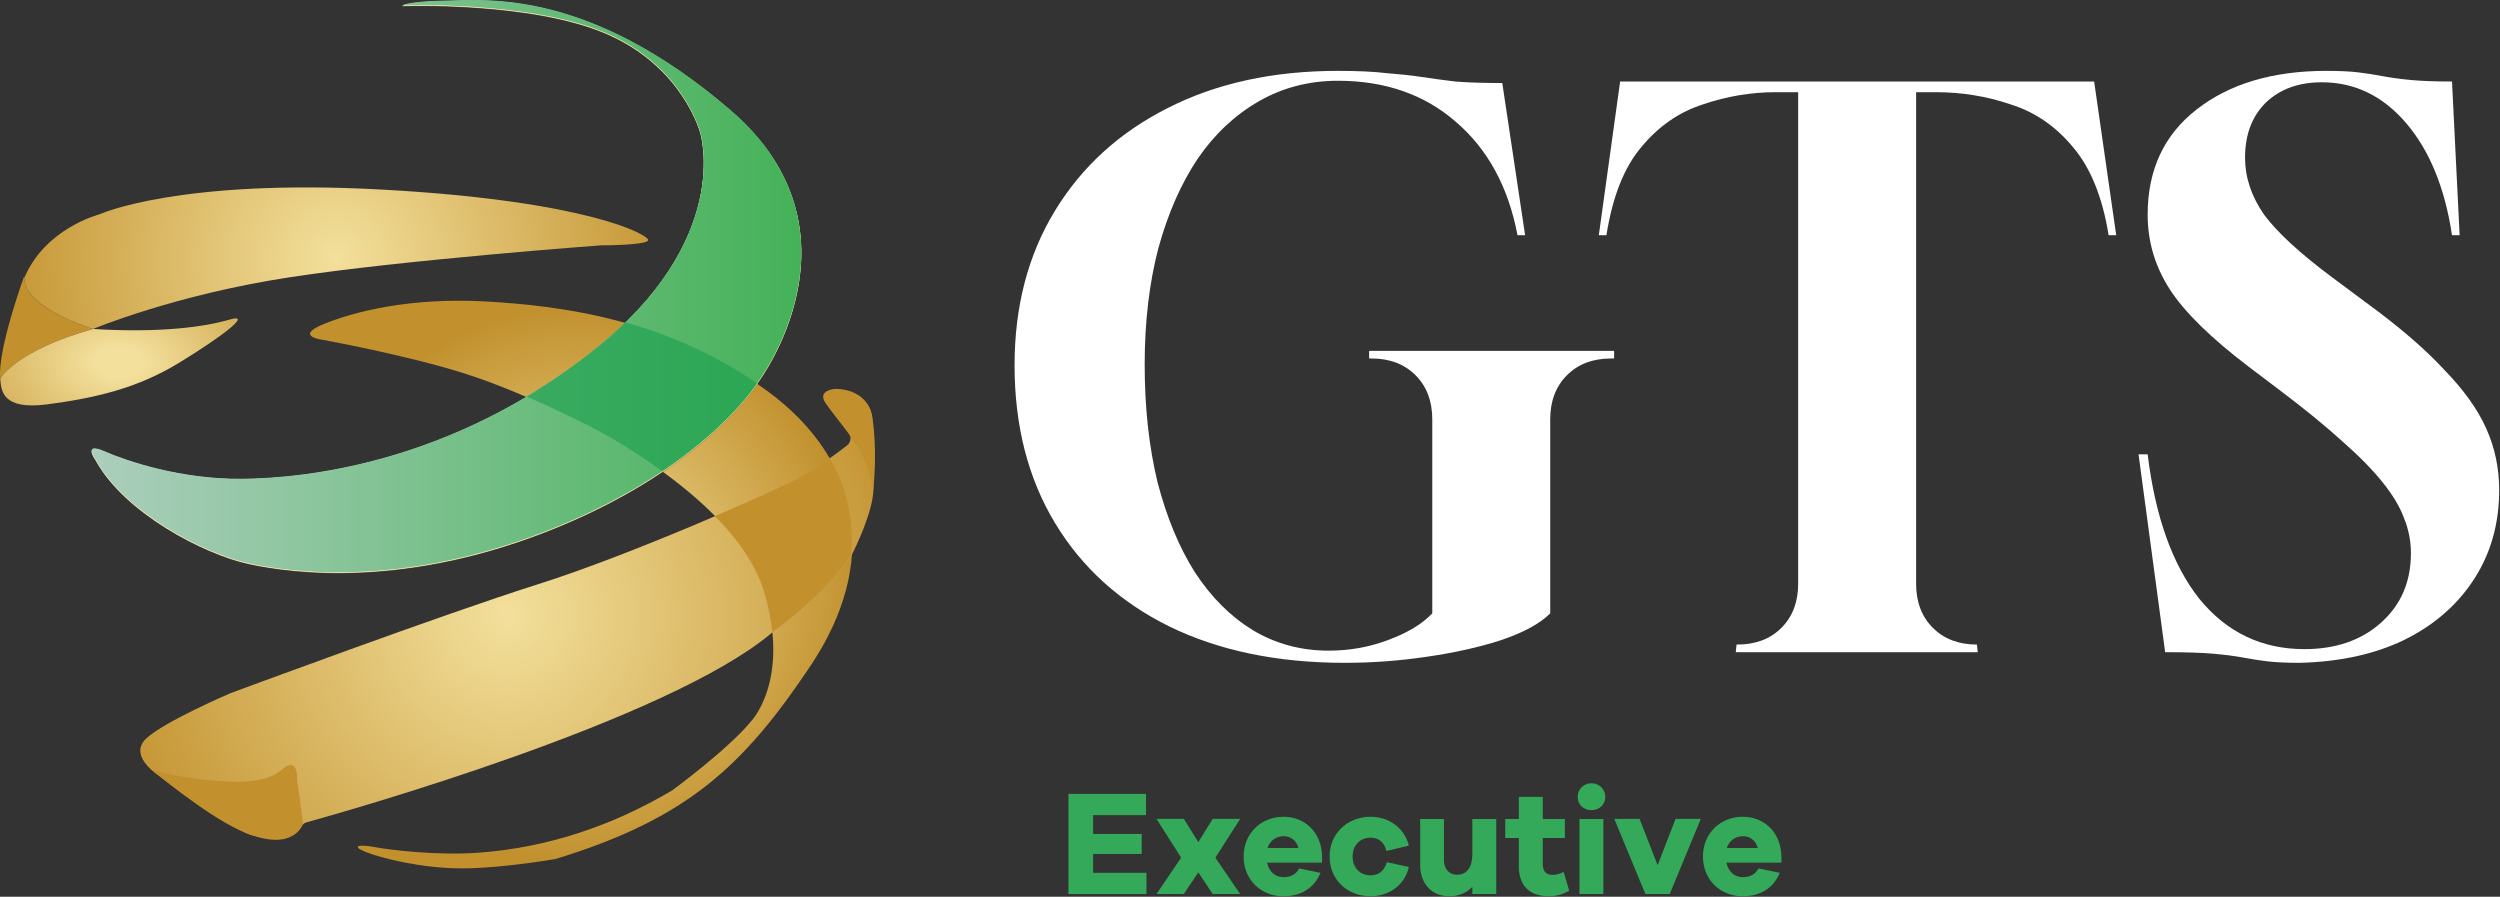 <svg width="920" height="330" viewBox="0 0 920 330" fill="none" xmlns="http://www.w3.org/2000/svg">
<rect x="0" y="0" width="920" height="330" fill="#333333" stroke="none"/>
<path d="M655.557 315.195V317.45H635.317C636.032 320.75 638.287 322.785 641.257 322.785C643.292 322.785 645.657 322.29 647.142 319.595L654.952 321.19C652.587 327.02 647.582 329.825 641.257 329.825C633.282 329.825 626.682 323.94 626.682 315.195C626.682 306.505 633.282 300.565 641.312 300.565C649.122 300.565 655.392 306.175 655.557 315.195ZM641.312 307.715C638.837 307.715 636.307 309.255 635.482 312.06H646.867C646.042 309.09 643.842 307.715 641.312 307.715Z" fill="#33A959"/>
<path d="M625.902 301.335L614.462 329H605.497L594.057 301.335H603.352L610.007 318.385L616.607 301.335H625.902Z" fill="#33A959"/>
<path d="M585.642 288.245C588.612 288.245 590.757 290.555 590.757 293.25C590.757 296.055 588.612 298.145 585.642 298.145C582.672 298.145 580.582 296.055 580.582 293.25C580.582 290.555 582.672 288.245 585.642 288.245ZM590.042 329H581.242V301.39H590.042V329Z" fill="#33A959"/>
<path d="M575.433 320.86L577.468 327.79C575.323 328.945 573.068 329.825 569.933 329.825C563.058 329.825 558.933 326.085 558.933 318.825V308.375H553.928V301.39H558.933V293.25H567.733V301.39H575.873V308.375H567.733V317.945C567.733 320.805 569.108 321.96 571.418 321.96C572.628 321.96 574.278 321.52 575.433 320.86Z" fill="#33A959"/>
<path d="M550.619 301.39V329H541.819V326.36C539.729 328.56 536.814 329.825 533.349 329.825C526.914 329.825 522.624 325.26 522.624 318.33V301.39H531.369V316.46C531.369 319.705 533.294 321.905 536.099 321.905C539.564 321.905 541.819 319.54 541.819 314.205V301.39H550.619Z" fill="#33A959"/>
<path d="M504.359 322.125C507.164 322.125 509.419 320.64 510.354 317.285L518.439 319.045C517.064 325.59 511.234 329.825 504.359 329.825C496.109 329.825 489.289 323.94 489.289 315.195C489.289 306.505 496.109 300.565 504.359 300.565C511.069 300.565 516.899 304.69 518.439 311.18L510.189 313.16C509.419 309.805 507.164 308.265 504.359 308.265C500.399 308.265 497.759 311.18 497.759 315.195C497.759 319.265 500.399 322.125 504.359 322.125Z" fill="#33A959"/>
<path d="M486.529 315.195V317.45H466.289C467.004 320.75 469.259 322.785 472.229 322.785C474.264 322.785 476.629 322.29 478.114 319.595L485.924 321.19C483.559 327.02 478.554 329.825 472.229 329.825C464.254 329.825 457.654 323.94 457.654 315.195C457.654 306.505 464.254 300.565 472.284 300.565C480.094 300.565 486.364 306.175 486.529 315.195ZM472.284 307.715C469.809 307.715 467.279 309.255 466.454 312.06H477.839C477.014 309.09 474.814 307.715 472.284 307.715Z" fill="#33A959"/>
<path d="M447.254 315.635L456.384 329H446.264L440.984 321.025L435.649 329H425.584L434.659 315.635L425.584 301.335H435.649L440.984 309.915L446.264 301.335H456.384L447.254 315.635Z" fill="#33A959"/>
<path d="M421.899 321.19V329H393.189V292.15H421.734V299.96H402.264V306.89H420.139V314.26H402.264V321.19H421.899Z" fill="#33A959"/>
<path d="M846.34 243.92C841.486 243.92 837.473 243.733 834.299 243.36C831.313 242.987 828.326 242.52 825.34 241.96C822.353 241.4 818.713 240.933 814.419 240.56C810.126 240.187 804.246 240 796.779 240L786.979 167.2H790.339C793.139 190.16 799.486 207.893 809.379 220.4C819.459 232.72 832.339 238.88 848.02 238.88C859.593 238.88 869.019 235.613 876.299 229.08C883.58 222.547 887.219 214.053 887.219 203.6C887.219 199.12 886.379 194.827 884.699 190.72C883.206 186.613 880.593 182.227 876.859 177.56C873.126 172.893 868.179 167.853 862.02 162.44C855.86 156.84 848.206 150.587 839.059 143.68L827.579 135C813.579 124.36 803.873 114.84 798.46 106.44C793.046 98.04 790.339 88.893 790.339 79C790.339 62.573 796.313 49.693 808.259 40.36C820.393 30.84 836.353 26.08 856.139 26.08C860.993 26.08 864.913 26.267 867.9 26.64C871.073 27.013 874.059 27.48 876.859 28.04C879.846 28.6 883.299 29.067 887.219 29.44C891.139 29.813 896.179 30 902.339 30L905.14 86.56H902.339C899.726 69.2 894.126 55.48 885.539 45.4C876.953 35.32 866.593 30.28 854.46 30.28C845.873 30.28 838.966 32.8 833.74 37.84C828.7 42.88 826.18 49.6 826.18 58C826.18 65.28 828.513 72.28 833.18 79C838.033 85.533 846.339 93.187 858.099 101.96L870.139 110.92C882.459 119.88 892.166 128.187 899.26 135.84C906.54 143.307 911.766 150.587 914.94 157.68C918.113 164.773 919.699 172.333 919.699 180.36C919.699 192.68 916.619 203.6 910.459 213.12C904.299 222.64 895.713 230.107 884.699 235.52C873.873 240.747 861.086 243.547 846.34 243.92Z" fill="white"/>
<path d="M638.765 240L639.045 237.2H639.325C646.045 237.2 651.459 235.147 655.565 231.04C659.672 226.933 661.725 221.52 661.725 214.8V33.92H653.605C644.459 33.92 635.499 35.413 626.725 38.4C617.952 41.2 610.392 46.427 604.045 54.08C597.699 61.547 593.405 72.373 591.165 86.56H588.365L596.205 30H770.645L778.765 86.56H775.965C773.725 72.56 769.339 61.733 762.805 54.08C756.459 46.427 748.805 41.2 739.845 38.4C731.072 35.413 721.925 33.92 712.405 33.92H705.125V214.8C705.125 221.52 707.179 226.933 711.285 231.04C715.392 235.147 720.805 237.2 727.525 237.2L727.805 240H638.765Z" fill="white"/>
<path d="M494.88 243.92C470.054 243.92 448.494 239.44 430.2 230.48C412.094 221.52 398.094 208.827 388.2 192.4C378.307 175.973 373.36 156.653 373.36 134.44C373.36 112.787 378.307 93.84 388.2 77.6C398.094 61.36 411.907 48.76 429.64 39.8C447.56 30.653 468.467 26.08 492.36 26.08C499.64 26.08 505.614 26.36 510.28 26.92C515.134 27.293 519.427 27.76 523.16 28.32C526.894 28.88 531 29.44 535.48 30C540.147 30.373 545.934 30.56 552.84 30.56L561.24 86.56H558.44C555.08 68.827 547.52 54.92 535.76 44.84C524.187 34.76 509.72 29.72 492.36 29.72C481.72 29.72 472.014 32.24 463.24 37.28C454.467 42.32 447 49.32 440.84 58.28C434.68 67.427 429.827 78.44 426.28 91.32C422.92 104.2 421.24 118.48 421.24 134.16C421.24 150.027 422.827 164.493 426 177.56C429.36 190.44 433.934 201.453 439.72 210.6C445.694 219.747 452.787 226.84 461 231.88C469.4 236.92 478.734 239.44 489 239.44C496.654 239.44 503.934 238.133 510.84 235.52C517.934 232.907 523.347 229.64 527.08 225.72V154.32C527.08 147.6 525.027 142.187 520.92 138.08C516.814 133.973 511.4 131.92 504.68 131.92H503.84V129.12H594V131.92H592.88C586.16 131.92 580.747 133.973 576.64 138.08C572.534 142.187 570.48 147.6 570.48 154.32V225.72C566.747 229.453 560.774 232.72 552.56 235.52C544.534 238.133 535.387 240.187 525.12 241.68C515.04 243.173 504.96 243.92 494.88 243.92Z" fill="white"/>
<g clip-path="url(#clip0_2255_1680)">
<path d="M35.149 169.419C35.149 169.419 30.34 162.838 38.438 166.381C46.537 169.928 66.537 176.76 89.318 176.509C112.099 176.257 165.513 170.939 217.912 129.666C270.31 88.394 257.655 48.897 257.655 48.897C257.655 48.897 251.327 24.842 223.48 12.691C195.634 0.535 148.044 2.307 148.044 2.307C148.044 2.307 149.815 0.787 164.498 0.535C179.18 0.284 216.896 -3.771 268.787 40.797C320.677 85.36 279.164 140.559 279.164 140.559C279.164 140.559 260.684 171.195 205.503 193.983C150.318 216.77 108.045 211.2 91.592 207.653C75.138 204.106 45.773 188.916 35.144 169.419H35.149Z" fill="url(#paint0_radial_2255_1680)"/>
<path d="M119.045 125.108C119.045 125.108 107.909 123.84 119.045 119.287C130.182 114.728 150.685 109.41 178.531 110.93C206.378 112.449 246.372 117.511 282.317 143.845C318.262 170.179 322.911 208.179 298.354 244.894C273.802 281.608 253.313 301.173 204.456 316.111C204.456 316.111 184.603 319.567 169.925 319.567C155.247 319.567 140.056 315.768 134.488 313.489C128.919 311.21 132.461 310.702 137.777 311.718C143.094 312.729 160.81 314.949 176.33 313.782C201.34 311.905 225.023 304.079 247.333 290.885C247.333 290.885 267.634 276.015 276.241 265.635C276.241 265.635 291.175 250.445 281.05 217.273C270.924 184.106 218.018 157.52 218.018 157.52C218.018 157.52 192.706 144.353 171.188 137.516C149.669 130.678 119.041 125.108 119.041 125.108H119.045Z" fill="url(#paint1_radial_2255_1680)"/>
<path opacity="0.88" d="M244.107 173.758C266.362 158.82 276.538 145.017 278.95 141.452C263.041 130.445 246.441 123.447 230.536 118.948C226.908 122.49 222.836 126.074 218.274 129.671C210.212 136.019 202.127 141.516 194.134 146.275C207.435 152.015 218.022 157.52 218.022 157.52C218.022 157.52 230.271 163.676 244.112 173.758H244.107Z" fill="#C2912E"/>
<path d="M34.243 121.058C34.243 121.058 7.916 113.209 8.932 101.561C8.932 101.561 -0.929 128.476 0.073 139.287C0.073 139.287 5.793 129.021 34.248 121.058H34.243Z" fill="#C2912E"/>
<path d="M0.073 139.287C0.453 143.465 0.453 151.062 17.538 148.783C34.623 146.504 50.193 143.085 65.759 133.593C81.325 124.097 93.477 114.984 84.363 117.643C75.249 120.303 58.923 122.582 34.243 121.062C5.793 129.021 0.073 139.287 0.073 139.287Z" fill="url(#paint2_radial_2255_1680)"/>
<path d="M140.939 69.785C65.379 65.607 36.521 78.902 36.521 78.902C36.521 78.902 16.526 83.996 8.908 102.367C9.128 113.57 34.243 121.058 34.243 121.058C34.243 121.058 64.24 108.522 106.384 102.069C148.529 95.612 221.055 90.293 221.055 90.293C221.055 90.293 238.14 90.293 238.52 88.394C238.9 86.495 216.498 73.964 140.939 69.785Z" fill="url(#paint3_radial_2255_1680)"/>
<path d="M112.818 302.615C127.469 298.56 245.763 265.155 284.014 232.903C284.088 232.839 284.165 232.779 284.248 232.724C285.808 231.64 302.572 219.827 313.192 204.637C313.284 204.509 313.362 204.376 313.435 204.234C314.409 202.326 321.584 187.96 321.428 179.465L320.989 153.96C320.989 153.836 320.98 153.717 320.961 153.593C320.765 152.092 319.09 143.213 307.281 144.284C307.116 144.298 306.951 144.303 306.791 144.294C305.716 144.225 301.049 144.243 305.862 150.262C308.946 154.12 311.165 157.424 312.497 159.552C313.394 160.98 313.064 162.847 311.737 163.886C307.926 166.87 299.964 172.861 293.074 176.426C283.625 181.324 231.982 204.28 197.725 215.081C163.469 225.882 84.83 255.086 84.83 255.086C84.83 255.086 60.36 265.553 53.78 271.795C47.581 277.681 56.663 284.166 57.729 284.894C57.802 284.944 57.866 284.994 57.935 285.045C59.724 286.482 86.115 305.887 92.928 307.411C101.695 309.37 108.581 308.404 110.828 304.244C111.253 303.457 111.953 302.853 112.818 302.615Z" fill="url(#paint4_radial_2255_1680)"/>
<path d="M305.341 168.587C301.571 171.291 297.064 174.294 292.946 176.427C288.974 178.486 277.54 183.735 263.077 189.937C271.185 198.138 278.025 207.456 281.05 217.36C282.761 222.967 283.754 228.056 284.225 232.651C286.321 231.187 302.747 219.466 313.16 204.5C314.41 191.896 311.847 179.777 305.341 168.591V168.587Z" fill="#C2912E"/>
<path d="M109.34 286.921C109.34 286.921 109.848 277.805 103.772 283.21C97.695 288.61 85.291 287.64 85.291 287.64C85.291 287.64 69.346 287.388 55.592 283.123C55.592 283.123 75.353 299.695 88.265 305.558C106.824 313.988 110.887 304.711 111.536 303.123L109.345 286.917L109.34 286.921Z" fill="#C2912E"/>
<path d="M321.342 180.307C321.342 180.307 319.654 169.42 314.003 162.079C314.003 162.079 320.477 157.076 320.582 152.266C320.582 152.152 320.733 152.133 320.761 152.243C321.429 155.049 322.834 166.555 321.347 180.307H321.342Z" fill="#C2912E"/>
<path d="M320.729 152.106C320.729 152.106 319.146 143.465 307.629 143.085C307.629 143.085 300.35 143.401 303.896 148.468C307.442 153.534 312.145 158.912 313.998 162.079C313.998 162.079 320.386 157.237 320.729 152.111V152.106Z" fill="#C2912E"/>
<path d="M35.149 169.25C35.149 169.25 30.34 162.669 38.438 166.211C46.537 169.758 66.537 176.591 89.318 176.339C112.099 176.088 165.513 170.77 217.912 129.497C270.31 88.225 257.655 48.728 257.655 48.728C257.655 48.728 251.327 24.673 223.48 12.522C195.634 0.366 148.044 2.142 148.044 2.142C148.044 2.142 149.815 0.622 164.498 0.371C179.18 0.119 216.896 -3.936 268.787 40.632C320.677 85.195 279.164 140.394 279.164 140.394C279.164 140.394 260.684 171.03 205.503 193.818C150.318 216.605 108.045 211.035 91.592 207.488C75.138 203.941 45.773 188.751 35.144 169.255L35.149 169.25Z" fill="white"/>
<path d="M35.149 169.086C35.149 169.086 30.34 162.504 38.438 166.047C46.537 169.594 66.537 176.426 89.318 176.175C112.099 175.923 165.513 170.605 217.912 129.332C270.31 88.06 257.655 48.563 257.655 48.563C257.655 48.563 251.327 24.508 223.48 12.357C195.634 0.201 148.044 1.973 148.044 1.973C148.044 1.973 149.815 0.453 164.498 0.201C179.18 -0.05 216.896 -4.105 268.787 40.462C320.677 85.026 279.164 140.225 279.164 140.225C279.164 140.225 260.684 170.861 205.503 193.649C150.318 216.436 108.045 210.866 91.592 207.319C75.138 203.772 45.773 188.582 35.144 169.086H35.149Z" fill="url(#paint5_linear_2255_1680)"/>
<path opacity="0.61" d="M243.746 173.424C266.001 158.486 276.177 144.683 278.588 141.117C262.679 130.11 246.079 123.113 230.175 118.614C226.547 122.156 222.475 125.74 217.913 129.337C209.851 135.685 201.766 141.181 193.772 145.941C207.073 151.68 217.661 157.186 217.661 157.186C217.661 157.186 229.91 163.342 243.751 173.424H243.746Z" fill="#1A9F4D"/>
</g>
<defs>
<radialGradient id="paint0_radial_2255_1680" cx="0" cy="0" r="1" gradientUnits="userSpaceOnUse" gradientTransform="translate(164.31 105.639) scale(118.606 118.637)">
<stop stop-color="#F3E09C"/>
<stop offset="1" stop-color="#C2912E"/>
</radialGradient>
<radialGradient id="paint1_radial_2255_1680" cx="0" cy="0" r="1" gradientUnits="userSpaceOnUse" gradientTransform="translate(213.891 215.118) scale(102.134 102.161)">
<stop stop-color="#F3E09C"/>
<stop offset="1" stop-color="#C2912E"/>
</radialGradient>
<radialGradient id="paint2_radial_2255_1680" cx="0" cy="0" r="1" gradientUnits="userSpaceOnUse" gradientTransform="translate(43.788 133.395) scale(89.629 56.481)">
<stop offset="0.1" stop-color="#F3E09C"/>
<stop offset="0.87" stop-color="#C2912E"/>
</radialGradient>
<radialGradient id="paint3_radial_2255_1680" cx="0" cy="0" r="1" gradientUnits="userSpaceOnUse" gradientTransform="translate(123.716 95.016) scale(129.505 129.538)">
<stop stop-color="#F3E09C"/>
<stop offset="1" stop-color="#C2912E"/>
</radialGradient>
<radialGradient id="paint4_radial_2255_1680" cx="0" cy="0" r="1" gradientUnits="userSpaceOnUse" gradientTransform="translate(186.529 226.289) scale(156.148 156.188)">
<stop stop-color="#F3E09C"/>
<stop offset="1" stop-color="#C2912E"/>
</radialGradient>
<linearGradient id="paint5_linear_2255_1680" x1="33.73" y1="105.305" x2="294.89" y2="105.305" gradientUnits="userSpaceOnUse">
<stop stop-color="#ACCEBD"/>
<stop offset="0.99" stop-color="#45B259"/>
</linearGradient>
<clipPath id="clip0_2255_1680">
<rect width="322" height="319.567" fill="white"/>
</clipPath>
</defs>
</svg>
